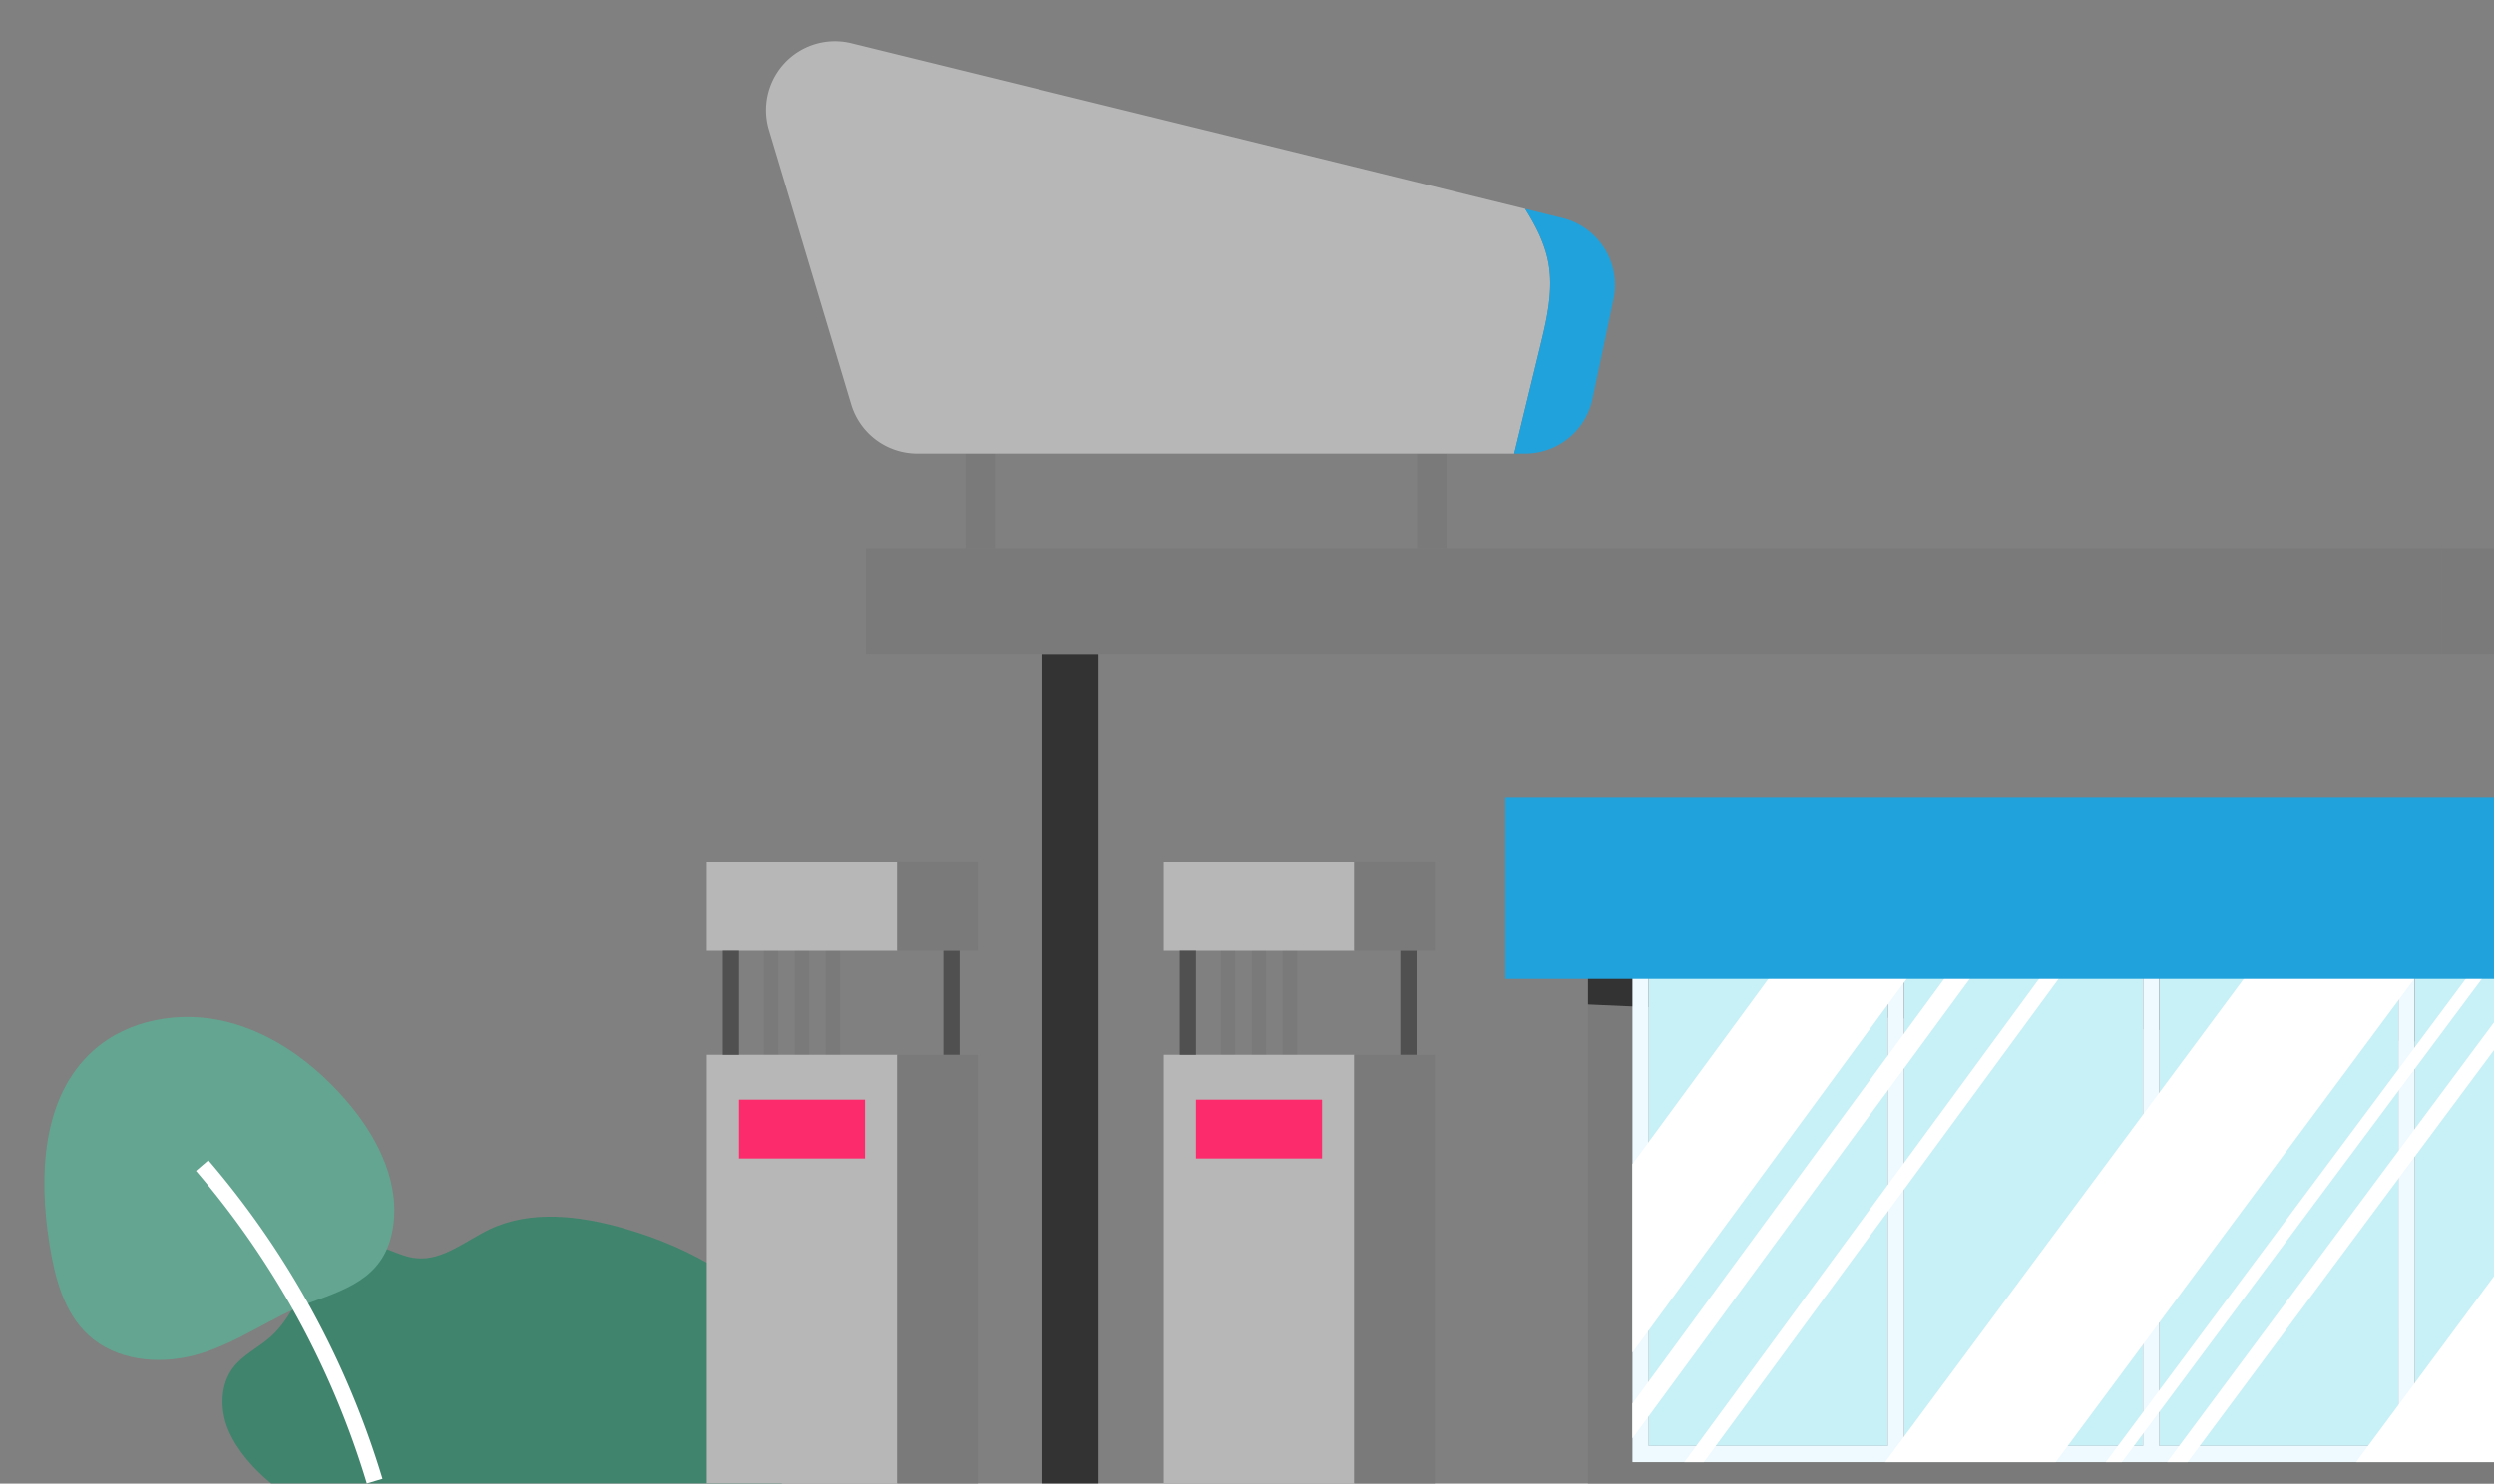 <svg xmlns="http://www.w3.org/2000/svg" xmlns:xlink="http://www.w3.org/1999/xlink" width="605" height="360" viewBox="0 0 605 360">
  <rect x="0" y="0" width="605" height="360" fill="#808080" stroke="none"/>
  <defs>
    <clipPath id="clip-path">
      <rect id="Rectangle_1150" data-name="Rectangle 1150" width="605" height="360" transform="translate(998 409)" fill="#fff" stroke="#707070" stroke-width="1"/>
    </clipPath>
  </defs>
  <g id="Mask_Group_182" data-name="Mask Group 182" transform="translate(-998 -409)" clip-path="url(#clip-path)">
    <g id="Group_1584" data-name="Group 1584" transform="translate(23 24)">
      <path id="Path_2635" data-name="Path 2635" d="M300.839,650.181H177c-4.159-3.386-8.253-7.967-10.358-12.9s-2.08-11.053,1.205-15.292c2.414-3.115,6.189-4.831,9.116-7.47,4.122-3.716,6.343-9.032,9.379-13.678s7.685-9.015,13.233-8.844c4.392.136,8.265,3.108,12.638,3.534,6.5.633,12.015-4.3,17.924-7.074,9.968-4.679,21.725-3.213,32.315-.2,16.586,4.721,32.887,13.734,41.523,28.66C309.993,627.315,307.965,640.516,300.839,650.181Z" transform="translate(863.772 94.775)" fill="#40846e"/>
      <path id="Path_2636" data-name="Path 2636" d="M982.964,590.343c-7.906-2.518-15.181-8.684-16.627-16.855-1.07-6.046,1.074-12.563-1.2-18.266-2.065-5.169-7.213-8.313-10.91-12.475-10.045-11.305-7.042-31.483,5.86-39.373,6.971-4.264,15.979-5.281,21.626-11.188,5.185-5.422,6.141-13.5,9.243-20.335,4.106-9.044,12.882-16.247,22.794-16.886s20.221,6.364,21.863,16.16c.833,4.973-.453,10.105.277,15.094,1.337,9.138,8.924,15.827,15.383,22.428s12.591,15.528,10.04,24.4c-1.8,6.274-7.708,11.129-8.089,17.645-.317,5.406,3.293,10.208,4.487,15.49,2.52,11.157-6.622,22.271-17.409,26.071-10.139,3.573-20.627,2.148-31.005.854C1000.661,592.034,991.418,593.035,982.964,590.343Z" transform="translate(718.098 119.058)" fill="#fc2b6b"/>
      <path id="Path_2637" data-name="Path 2637" d="M1035.166,536.785l-2.477-2.542-15.617,15.227V517.347h-3.547v66.37l-18.958-26.871-2.9,2.044,21.857,30.98v47.64h3.547V554.427Z" transform="translate(710.017 107.445)" fill="#b7b7b7"/>
      <path id="Path_2638" data-name="Path 2638" d="M148.475,608.025c-8.791,2.283-18.976,1.256-25.663-4.891-5.983-5.5-8.147-13.948-9.44-21.972-2.662-16.529-1.921-35.725,10.492-46.959,8.538-7.729,21.238-9.855,32.42-7.1s20.915,9.886,28.54,18.518c7.44,8.423,13.324,19.275,11.989,30.435-1.483,12.4-10.105,15.523-19.957,19.072C167.28,598.577,158.652,605.383,148.475,608.025Z" transform="translate(873.647 105.845)" fill="#63a590"/>
      <path id="Path_2639" data-name="Path 2639" d="M198.74,647.054A208.916,208.916,0,0,0,157.3,571.228l3.005-2.584a212.977,212.977,0,0,1,42.234,77.273Z" transform="translate(865.242 97.902)" fill="#fff"/>
      <path id="Path_2640" data-name="Path 2640" d="M572.176,522.242v116.18H844.847V534.443Z" transform="translate(788.059 106.535)" fill="#7a7a7a"/>
      <path id="Path_2641" data-name="Path 2641" d="M844.847,509.679H572.176V519.9l272.671,12.2Z" transform="translate(788.059 108.872)" fill="#333"/>
      <path id="Path_2642" data-name="Path 2642" d="M907.168,509.679v22.427l71.207,33.788V509.679Z" transform="translate(725.738 108.872)" fill="#333"/>
      <path id="Path_2643" data-name="Path 2643" d="M907.168,641.21h71.207V571.02l-71.207-33.788Z" transform="translate(725.738 103.746)" fill="#7a7a7a"/>
      <rect id="Rectangle_770" data-name="Rectangle 770" width="3.498" height="27.193" transform="translate(1160.297 614.769)" fill="#7a7a7a"/>
      <rect id="Rectangle_771" data-name="Rectangle 771" width="3.498" height="27.193" transform="translate(1167.802 614.769)" fill="#7a7a7a"/>
      <rect id="Rectangle_772" data-name="Rectangle 772" width="3.498" height="27.193" transform="translate(1175.306 614.769)" fill="#7a7a7a"/>
      <rect id="Rectangle_773" data-name="Rectangle 773" width="3.498" height="27.193" transform="translate(1271.157 614.769)" fill="#7a7a7a"/>
      <rect id="Rectangle_774" data-name="Rectangle 774" width="3.498" height="27.193" transform="translate(1278.661 614.769)" fill="#7a7a7a"/>
      <rect id="Rectangle_775" data-name="Rectangle 775" width="3.498" height="27.193" transform="translate(1286.166 614.769)" fill="#7a7a7a"/>
      <rect id="Rectangle_776" data-name="Rectangle 776" width="57.994" height="115.331" transform="translate(1374.944 620.52)" fill="#c8f0f7"/>
      <rect id="Rectangle_777" data-name="Rectangle 777" width="57.991" height="115.331" transform="translate(1436.877 620.52)" fill="#c8f0f7"/>
      <rect id="Rectangle_778" data-name="Rectangle 778" width="57.994" height="115.331" transform="translate(1498.806 620.52)" fill="#c8f0f7"/>
      <rect id="Rectangle_779" data-name="Rectangle 779" width="57.991" height="115.331" transform="translate(1560.739 620.52)" fill="#c8f0f7"/>
      <path id="Path_2644" data-name="Path 2644" d="M775.142,507.259H585.408V630.467H837.071V507.259Zm57.991,119.269H775.142V511.2h57.991Zm-61.929,0H713.209V511.2H771.2Zm-61.934,0H651.28V511.2H709.27Zm-61.929,0H589.347V511.2h57.995Z" transform="translate(785.597 109.322)" fill="#eefaff"/>
      <path id="Path_2645" data-name="Path 2645" d="M647.341,519.488l3.939-5.366,2.147-2.925,2.891-3.939H622.774l-2.891,3.939-30.536,41.6-3.939,5.366v45.7l3.939-5.366Z" transform="translate(785.597 109.322)" fill="#fff"/>
      <path id="Path_2646" data-name="Path 2646" d="M651.28,534.954,668.719,511.2l2.891-3.939h-6.2l-2.891,3.939L651.28,526.506l-3.939,5.366-57.994,79-3.939,5.366v8.448l3.939-5.365,57.994-79Z" transform="translate(785.597 109.322)" fill="#fff"/>
      <path id="Path_2647" data-name="Path 2647" d="M654.154,564.328l39-53.131,2.891-3.939H691.3l-2.891,3.939-34.257,46.668-3.939,5.366-46.465,63.3-2.891,3.939H605.6l2.891-3.939,41.72-56.835Z" transform="translate(782.723 109.322)" fill="#fff"/>
      <path id="Path_2648" data-name="Path 2648" d="M727.216,596.591l57.994-78.143,3.939-5.307,1.443-1.944,2.923-3.939H752.136l-2.923,3.939-22,29.64-3.939,5.307-57.991,78.138-4.59,6.185h41.378L705,626.528l18.28-24.63Z" transform="translate(771.591 109.322)" fill="#fff"/>
      <path id="Path_2649" data-name="Path 2649" d="M873.249,537.883l-57.991,78.138-3.939,5.307-7.355,9.91-2.923,3.939H842.42l2.923-3.939,27.906-37.6,3.939-5.307V532.576Z" transform="translate(745.481 104.612)" fill="#fff"/>
      <path id="Path_2650" data-name="Path 2650" d="M801.383,535.131,819.211,511.2l2.934-3.939h-3.908L815.3,511.2l-13.92,18.687-3.939,5.287L739.45,613.026l-3.939,5.287-6.119,8.214-2.934,3.939h3.908l2.934-3.939,2.211-2.968,3.939-5.287,57.994-77.855Z" transform="translate(759.357 109.322)" fill="#fff"/>
      <path id="Path_2651" data-name="Path 2651" d="M804.785,556.413,838.4,511.2l2.928-3.939h-4.991L833.4,511.2l-28.619,38.5-3.939,5.3-53.171,71.532-2.928,3.939h4.991l2.928-3.939,48.18-64.817Z" transform="translate(755.954 109.322)" fill="#fff"/>
      <rect id="Rectangle_780" data-name="Rectangle 780" width="7.136" height="22.937" transform="translate(1209.194 495.033)" fill="#7a7a7a"/>
      <rect id="Rectangle_781" data-name="Rectangle 781" width="46.213" height="21.667" transform="translate(1146.444 594.085)" fill="#b7b7b7"/>
      <rect id="Rectangle_782" data-name="Rectangle 782" width="46.213" height="103.979" transform="translate(1146.444 640.977)" fill="#b7b7b7"/>
      <rect id="Rectangle_783" data-name="Rectangle 783" width="19.539" height="21.667" transform="translate(1192.657 594.085)" fill="#7a7a7a"/>
      <rect id="Rectangle_784" data-name="Rectangle 784" width="19.539" height="103.979" transform="translate(1192.657 640.977)" fill="#7a7a7a"/>
      <rect id="Rectangle_785" data-name="Rectangle 785" width="30.582" height="14.272" transform="translate(1154.26 651.851)" fill="#fc2b6b"/>
      <rect id="Rectangle_786" data-name="Rectangle 786" width="3.936" height="25.225" transform="translate(1150.324 615.752)" fill="#505050"/>
      <rect id="Rectangle_787" data-name="Rectangle 787" width="3.936" height="25.225" transform="translate(1203.842 615.752)" fill="#505050"/>
      <rect id="Rectangle_788" data-name="Rectangle 788" width="46.213" height="21.667" transform="translate(1257.304 594.085)" fill="#b7b7b7"/>
      <rect id="Rectangle_789" data-name="Rectangle 789" width="46.213" height="103.979" transform="translate(1257.304 640.977)" fill="#b7b7b7"/>
      <rect id="Rectangle_790" data-name="Rectangle 790" width="19.539" height="21.667" transform="translate(1303.517 594.085)" fill="#7a7a7a"/>
      <rect id="Rectangle_791" data-name="Rectangle 791" width="19.539" height="103.979" transform="translate(1303.517 640.977)" fill="#7a7a7a"/>
      <rect id="Rectangle_792" data-name="Rectangle 792" width="30.582" height="14.272" transform="translate(1265.119 651.851)" fill="#fc2b6b"/>
      <rect id="Rectangle_793" data-name="Rectangle 793" width="3.936" height="25.225" transform="translate(1261.183 615.752)" fill="#505050"/>
      <rect id="Rectangle_794" data-name="Rectangle 794" width="3.936" height="25.225" transform="translate(1314.702 615.752)" fill="#505050"/>
      <path id="Path_3647" data-name="Path 3647" d="M0,0H383.974V44.115H0Z" transform="translate(1340.187 578.454)" fill="#20a2dc"/>
      <rect id="Rectangle_796" data-name="Rectangle 796" width="81.042" height="44.115" transform="translate(1643.118 578.454)" fill="#505050"/>
      <rect id="Rectangle_797" data-name="Rectangle 797" width="7.136" height="22.937" transform="translate(1318.779 495.033)" fill="#7a7a7a"/>
      <path id="Path_2652" data-name="Path 2652" d="M516.971,288.751c-.874-4.7-3.082-8.967-5.641-13.042L347.9,235.525a16.724,16.724,0,0,0-20.012,21.043l19.962,66.576a16.724,16.724,0,0,0,16.019,11.92H508.68q3.144-12.943,6.287-25.887C516.6,302.476,518.232,295.53,516.971,288.751Z" transform="translate(833.64 159.968)" fill="#b7b7b7"/>
      <path id="Path_2653" data-name="Path 2653" d="M561.893,287.239l-9.076-2.232c2.558,4.076,4.767,8.346,5.641,13.042,1.262,6.78-.375,13.726-2,20.427q-3.143,12.943-6.287,25.887h2.646a16.723,16.723,0,0,0,16.365-13.278l5.086-24.162A16.723,16.723,0,0,0,561.893,287.239Z" transform="translate(792.153 150.67)" fill="#20a2dc"/>
      <rect id="Rectangle_798" data-name="Rectangle 798" width="13.592" height="201.162" transform="translate(1227.883 543.795)" fill="#333"/>
      <rect id="Rectangle_799" data-name="Rectangle 799" width="13.592" height="201.162" transform="translate(1596.906 543.795)" fill="#333"/>
      <rect id="Rectangle_800" data-name="Rectangle 800" width="382.214" height="25.825" transform="translate(1185.068 517.97)" fill="#7a7a7a"/>
      <rect id="Rectangle_801" data-name="Rectangle 801" width="86.031" height="25.825" transform="translate(1567.282 517.97)" fill="#7a7a7a"/>
    </g>
  </g>
</svg>
